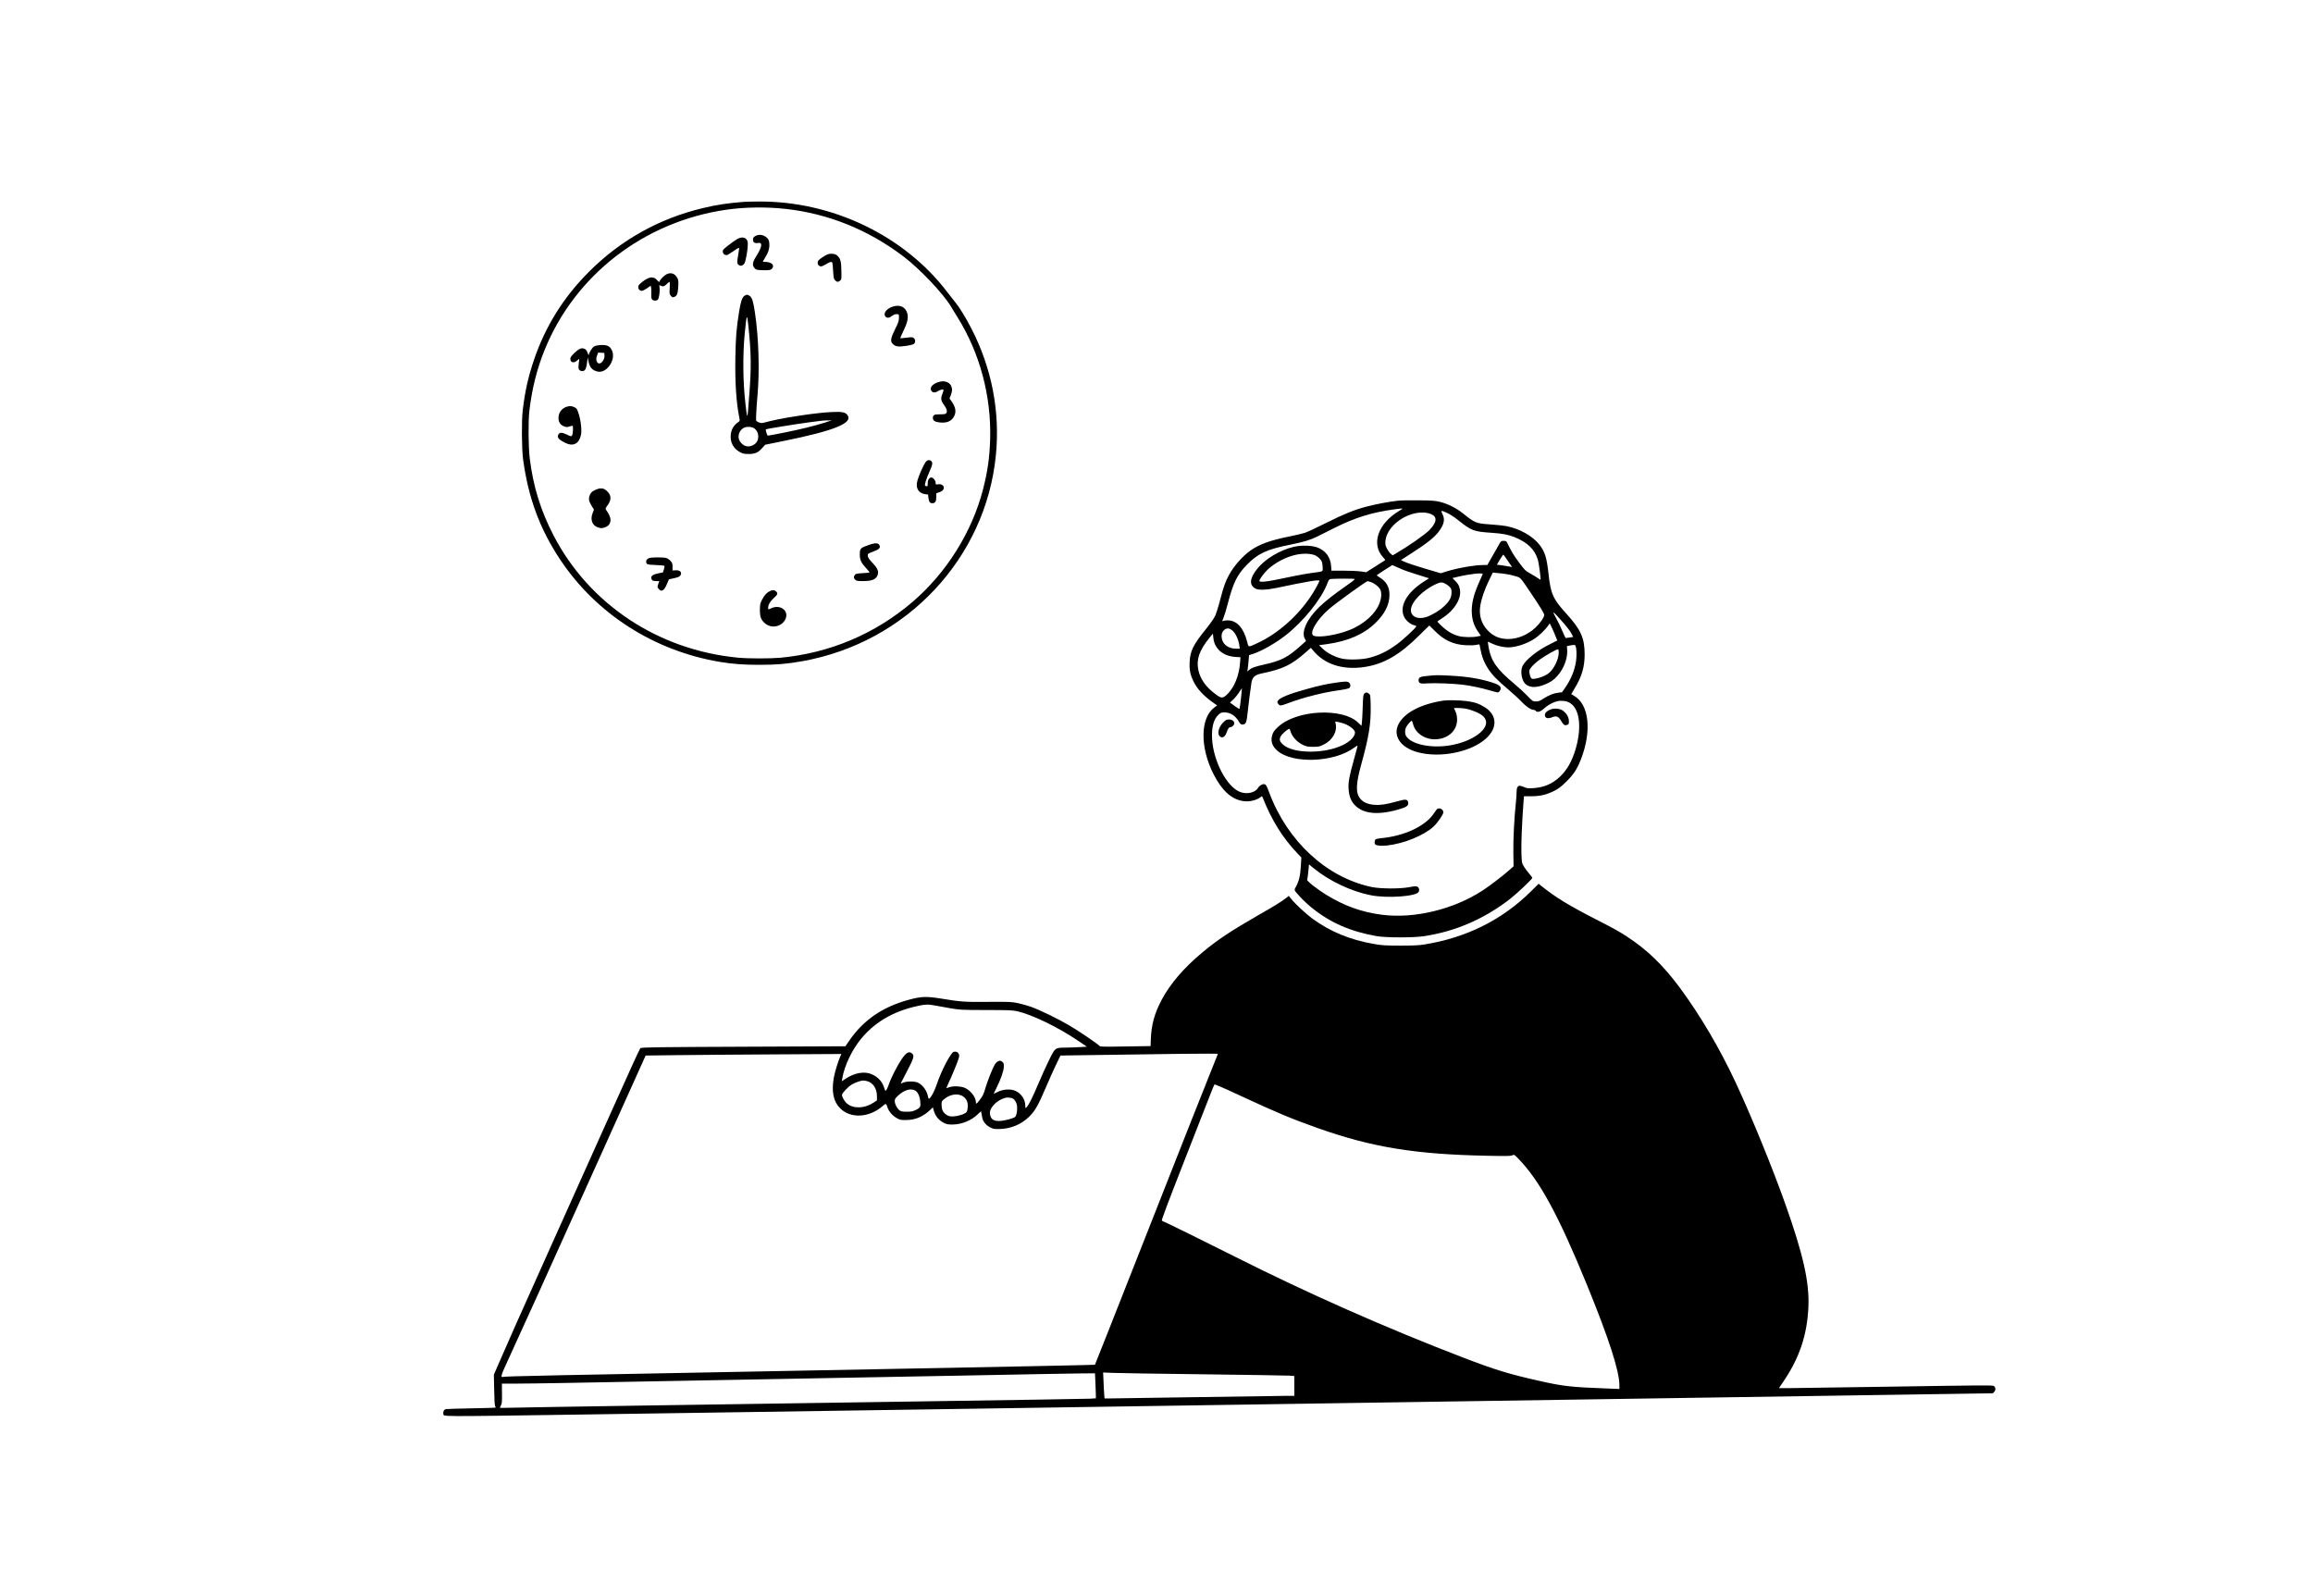 <svg width="600" height="414" viewBox="0 0 600 414" fill="none" xmlns="http://www.w3.org/2000/svg">
<path d="M193.018 52.358C188.708 52.692 185.835 53.126 182.191 54.011C170.937 56.715 160.982 62.291 152.824 70.454C146.17 77.099 141.467 84.644 138.508 93.375C137.003 97.799 136.182 101.522 135.6 106.413C135.275 109.134 135.326 116.413 135.686 119.101C137.037 129.184 140.081 137.38 145.469 145.394C154.808 159.3 169.723 168.815 186.604 171.67C189.974 172.238 192.881 172.455 196.952 172.455C201.382 172.455 204.204 172.221 208.172 171.503C235.214 166.662 255.739 144.776 258.338 118.032C259.45 106.73 257.261 95.445 251.959 85.178C250.607 82.524 248.794 79.586 247.922 78.567C247.597 78.184 246.639 76.965 245.801 75.863C234.615 61.106 215.818 52.091 196.627 52.275C195.019 52.291 193.395 52.325 193.018 52.358ZM203.708 54.178C214.809 55.396 225.157 59.553 234.324 66.498C238.6 69.736 244.689 76.164 246.708 79.552C247.016 80.103 247.802 81.355 248.435 82.374C254.182 91.606 257.158 102.774 256.85 113.842C256.714 118.633 256.2 122.272 255.003 126.93C252.147 138.015 245.51 148.599 236.702 156.145C226.987 164.458 215.219 169.416 202.425 170.618C199.774 170.852 194.096 170.852 191.479 170.602C170.766 168.632 152.875 156.779 143.588 138.883C140.235 132.422 138.285 126.095 137.413 118.85C137.054 115.962 137.003 109.168 137.328 106.497C137.995 100.837 139.26 95.779 141.227 90.888C149.112 71.339 167.089 57.45 188.469 54.395C193.172 53.71 198.834 53.643 203.708 54.178Z" fill="black"/>
<path d="M195.892 61.256C195.431 61.523 195.328 61.69 195.328 62.174C195.328 62.875 195.773 63.176 196.611 63.026C197.876 62.792 197.74 63.944 196.183 66.448C195.174 68.05 195.071 68.802 195.738 69.553C196.132 69.987 196.252 70.02 197.705 70.087C199.587 70.154 200.032 70.054 200.374 69.536C200.938 68.701 200.032 67.934 198.458 67.934C198.15 67.934 197.894 67.9 197.894 67.85C197.894 67.8 198.116 67.416 198.39 66.982C199.296 65.546 199.638 64.461 199.57 63.309C199.518 62.491 199.416 62.174 199.091 61.824C198.167 60.872 196.902 60.655 195.892 61.256Z" fill="black"/>
<path d="M191.24 62.007C190.829 62.241 189.803 62.959 188.965 63.61C187.58 64.695 187.443 64.845 187.494 65.329C187.545 65.88 188.11 66.281 188.623 66.147C188.794 66.114 189.547 65.63 190.333 65.095C191.377 64.361 191.736 64.177 191.736 64.394C191.736 64.544 191.616 65.446 191.445 66.398C191.137 68.167 191.189 68.468 191.77 68.818C192.215 69.102 192.865 68.818 193.155 68.234C193.48 67.549 193.959 64.862 193.976 63.543C193.994 62.808 193.925 62.458 193.669 62.124C193.19 61.489 192.232 61.439 191.24 62.007Z" fill="black"/>
<path d="M214.741 65.964C214.159 66.164 212.877 66.999 212.398 67.466C211.782 68.067 212.175 69.102 212.996 69.102C213.202 69.102 213.8 68.835 214.313 68.518C215.305 67.884 215.767 67.8 215.921 68.184C215.972 68.318 216.058 69.303 216.126 70.388C216.229 72.124 216.297 72.391 216.639 72.725C217.118 73.192 217.409 73.209 217.905 72.808C218.281 72.525 218.299 72.391 218.264 70.588C218.23 67.784 218.059 67.099 217.17 66.281C216.657 65.83 215.528 65.68 214.741 65.964Z" fill="black"/>
<path d="M172.955 71.122C172.203 71.49 171.04 72.708 171.04 73.126C171.04 73.242 170.8 73.075 170.527 72.742C169.552 71.59 168.423 71.707 166.627 73.109C165.772 73.793 165.566 74.044 165.566 74.444C165.566 75.012 165.96 75.446 166.49 75.446C166.712 75.446 167.311 75.145 167.841 74.778L168.782 74.11L168.902 74.578C168.953 74.845 168.987 75.596 168.953 76.247C168.919 77.182 168.97 77.499 169.192 77.716C169.535 78.05 170.304 78.067 170.629 77.75C170.954 77.433 171.228 75.596 171.091 74.645C170.988 73.927 171.005 73.91 171.348 74.094C171.946 74.411 172.357 74.311 172.938 73.693C173.263 73.376 173.588 73.109 173.674 73.109C173.759 73.109 173.793 73.76 173.725 74.695C173.639 76.197 173.657 76.314 174.033 76.748C174.375 77.132 174.478 77.165 174.905 77.032C175.606 76.781 175.846 76.147 175.949 74.311C176.017 72.959 175.966 72.591 175.709 72.124C175.076 70.955 174.067 70.588 172.955 71.122Z" fill="black"/>
<path d="M193.053 76.781C192.488 77.215 192.163 78.2 191.736 80.788C191.052 85.028 190.846 87.365 190.761 92.657C190.641 99.151 190.983 104.326 191.753 108.216C191.941 109.151 191.941 109.201 191.548 109.468C190.333 110.27 189.649 111.438 189.546 112.89C189.393 114.76 190.282 116.38 191.924 117.264C192.728 117.698 193.019 117.765 194.216 117.765C195.875 117.765 196.645 117.415 197.739 116.196L198.492 115.361L203.11 114.426C216.554 111.705 221.463 109.702 219.786 107.615C219.222 106.914 218.452 106.764 215.767 106.881C211.457 107.064 201.964 108.533 198.321 109.602C197.483 109.835 197.055 109.769 196.183 109.201C196.046 109.101 196.183 106.046 196.491 102.657C197.072 96.113 196.816 87.733 195.841 81.122C195.413 78.25 195.105 77.232 194.524 76.798C193.976 76.364 193.617 76.364 193.053 76.781ZM194.113 84.377C194.9 91.906 194.934 95.362 194.301 103.241C194.216 104.343 194.096 105.912 194.028 106.747C193.874 108.567 193.771 108.25 193.378 104.827C192.711 99.151 192.642 92.09 193.19 86.464C193.686 81.439 193.771 81.222 194.113 84.377ZM213.988 109.618C211.388 110.453 207.574 111.388 203.23 112.256C201.126 112.673 199.296 113.007 199.193 113.007C198.988 113.007 198.526 111.505 198.68 111.355C198.783 111.254 206.206 110.053 209.609 109.585C213.338 109.084 213.629 109.051 214.826 109.051L215.767 109.034L213.988 109.618ZM195.807 111.221C196.405 111.772 196.696 112.406 196.696 113.208C196.696 114.259 196.234 115.027 195.328 115.478C194.045 116.129 192.83 115.779 191.958 114.51C191.188 113.425 191.667 111.655 192.899 111.004C193.737 110.553 195.208 110.67 195.807 111.221Z" fill="black"/>
<path d="M231.64 79.519C230.152 79.987 229.211 81.022 229.536 81.856C229.758 82.441 230.442 82.591 231.007 82.19C231.896 81.573 232.187 81.456 232.7 81.489C233.213 81.539 233.213 81.556 233.196 82.474C233.179 83.259 233.008 83.759 232.187 85.395C231.041 87.716 230.904 88.517 231.571 89.202C232.255 89.903 233.076 90.036 235.06 89.719C236.087 89.569 236.908 89.352 237.096 89.185C237.506 88.818 237.489 88.083 237.062 87.716C236.737 87.432 236.583 87.415 235.129 87.599C234.274 87.699 233.538 87.766 233.521 87.733C233.487 87.699 233.846 86.898 234.308 85.946C235.368 83.776 235.676 82.441 235.368 81.322C234.907 79.636 233.521 78.952 231.64 79.519Z" fill="black"/>
<path d="M155.047 89.586C154.774 89.619 154.346 89.736 154.124 89.853C153.679 90.07 152.738 91.539 152.738 92.056C152.721 92.24 152.584 92.023 152.43 91.555C152.225 90.954 152.003 90.654 151.661 90.504C150.891 90.136 150.224 90.404 149.027 91.539C148.172 92.357 147.949 92.674 147.949 93.075C147.949 94.06 148.873 94.293 149.694 93.525C149.95 93.292 150.207 93.108 150.241 93.158C150.275 93.192 150.241 93.676 150.139 94.227C150.053 94.778 150.036 95.395 150.087 95.612C150.224 96.13 150.908 96.43 151.438 96.18C151.917 95.979 152.14 95.345 152.328 93.726L152.448 92.724L152.67 93.776C152.995 95.345 153.645 96.063 155.013 96.38C157.374 96.931 159.836 93.325 158.759 90.921C158.177 89.636 157.271 89.302 155.047 89.586ZM156.809 92.223C156.895 93.325 155.834 94.611 155.184 94.21C154.654 93.893 154.534 93.075 154.876 92.223L155.167 91.455L155.971 91.505L156.758 91.555L156.809 92.223Z" fill="black"/>
<path d="M243.851 99.001C242.107 99.402 241.115 100.387 241.542 101.288C241.833 101.856 242.534 101.956 243.184 101.522C243.441 101.338 243.903 101.138 244.211 101.071C244.878 100.938 244.895 101.054 244.399 102.323C243.971 103.425 244.091 103.993 245.014 105.245C245.716 106.213 245.818 107.048 245.271 107.331C245.083 107.431 244.399 107.498 243.715 107.482C242.346 107.448 241.987 107.665 241.987 108.433C241.987 109.101 242.534 109.451 243.783 109.585C245.63 109.785 246.845 109.251 247.495 107.982C248.11 106.83 247.905 105.629 246.828 104.093L246.314 103.375L246.639 102.507C247.05 101.472 247.067 100.804 246.708 100.053C246.263 99.151 245.083 98.717 243.851 99.001Z" fill="black"/>
<path d="M147.043 105.495C145.743 105.879 144.871 107.048 144.871 108.417C144.871 109.485 145.367 110.236 146.29 110.587C146.94 110.821 147.111 110.837 147.744 110.62C148.138 110.487 148.497 110.42 148.548 110.47C148.736 110.67 148.616 112.624 148.394 112.941C148.155 113.258 148.12 113.241 147.009 112.707C145.794 112.123 145.179 112.123 144.871 112.674C144.426 113.475 144.871 114.009 146.701 114.911C148.702 115.879 150.207 115.111 150.703 112.841C151.045 111.271 150.464 107.649 149.626 106.113C149.437 105.746 148.48 105.328 147.915 105.345C147.693 105.345 147.299 105.428 147.043 105.495Z" fill="black"/>
<path d="M240.089 119.885C239.593 120.553 238.395 123.241 238.002 124.593C237.421 126.563 238.207 127.949 240.037 128.199L240.739 128.282L240.841 129.167C240.978 130.202 241.218 130.536 241.85 130.536C242.586 130.536 242.877 130.069 242.877 128.934V127.949L243.698 127.665C244.262 127.464 244.587 127.231 244.724 126.947C245.117 126.129 244.348 125.428 243.304 125.628C242.723 125.728 242.706 125.712 242.706 125.211C242.706 124.643 242.073 123.859 241.594 123.859C241.047 123.859 240.653 124.493 240.653 125.378C240.653 126.096 240.602 126.212 240.38 126.129C240.226 126.079 240.072 126.029 240.037 126.029C239.695 126.029 240.226 124.293 241.235 122.039C241.919 120.536 241.987 120.002 241.577 119.618C241.132 119.184 240.551 119.301 240.089 119.885Z" fill="black"/>
<path d="M154.261 127.164C153.508 127.548 153.286 127.765 153.012 128.399C152.602 129.351 152.721 129.985 153.491 131.254L154.073 132.205L153.73 133.074C152.978 135.027 153.765 136.613 155.663 136.963C156.518 137.114 157.75 136.579 158.109 135.895C158.639 134.91 158.366 133.841 157.168 132.189C157.014 131.988 157.1 131.755 157.613 131.054C158.708 129.568 158.605 128.366 157.271 127.214C156.467 126.53 155.543 126.513 154.261 127.164Z" fill="black"/>
<path d="M225.773 141.22C223.07 142.155 223.036 142.205 223.036 143.925C223.036 145.227 223.412 146.011 224.678 147.38C225.208 147.948 225.602 148.449 225.55 148.499C225.499 148.549 224.678 148.632 223.72 148.682C222.232 148.766 221.958 148.833 221.753 149.133C221.394 149.617 221.428 150.001 221.873 150.402C222.198 150.686 222.472 150.736 223.96 150.736C226.44 150.719 227.466 150.202 227.757 148.799C227.893 148.081 227.483 147.213 226.491 146.178C225.379 145.026 225.088 144.576 225.088 144.042C225.088 143.658 225.225 143.557 226.508 143.09C228.099 142.506 228.475 142.088 228.099 141.371C227.842 140.853 227.021 140.803 225.773 141.22Z" fill="black"/>
<path d="M168.731 144.676C168.081 144.776 167.619 145.177 167.619 145.628C167.619 146.396 167.824 146.479 170.082 146.562C171.245 146.613 172.271 146.696 172.34 146.779C172.408 146.846 172.357 147.247 172.22 147.698L171.964 148.482L170.715 148.733C169.039 149.083 168.526 149.668 169.21 150.519C169.295 150.636 169.74 150.736 170.202 150.736H171.023L170.749 151.504C170.493 152.222 170.51 152.288 170.818 152.706C171.553 153.674 172.271 153.273 173.007 151.487C173.281 150.836 173.503 150.302 173.52 150.285C173.537 150.269 174.119 150.135 174.82 149.985C175.675 149.818 176.188 149.617 176.393 149.384C177.078 148.582 176.479 147.831 175.248 147.931L174.461 147.981V147.03C174.461 146.195 174.392 145.995 173.931 145.494C173.64 145.16 173.127 144.826 172.785 144.726C172.169 144.559 169.757 144.542 168.731 144.676Z" fill="black"/>
<path d="M199.69 153.34C198.852 153.757 198.253 154.425 197.671 155.577C197.175 156.562 197.124 156.796 197.124 158.248C197.124 160.068 197.415 160.819 198.475 161.72C200.117 163.123 202.751 162.588 203.709 160.685C204.77 158.532 202.529 156.695 200.134 157.747C199.211 158.164 199.262 158.164 199.262 157.664C199.262 156.879 199.775 156.011 200.716 155.143C201.742 154.225 201.845 153.924 201.315 153.407C200.904 153.006 200.391 152.989 199.69 153.34Z" fill="black"/>
<path d="M362.605 129.885C360.364 130.119 356.755 130.803 354.378 131.437C351.162 132.306 348.631 133.324 343.876 135.711C341.533 136.88 339.121 138.015 338.523 138.199C337.941 138.399 336.162 138.816 334.589 139.133C329.509 140.152 326.738 141.153 324.395 142.789C322.376 144.208 320.102 146.779 318.853 149.066C317.878 150.836 317.416 152.121 316.51 155.61C316.082 157.296 315.483 159.166 315.21 159.767C314.902 160.418 313.876 161.871 312.747 163.273C309.514 167.279 308.71 168.899 308.591 171.787C308.505 173.907 308.762 175.092 309.737 177.029C310.575 178.665 312.2 180.451 314.252 181.937L315.723 182.989L315.005 183.523C311.327 186.244 311.242 193.89 314.834 200.884C316.989 205.108 319.469 207.345 322.462 207.796C324.07 208.046 326.054 207.579 327.063 206.711C327.337 206.477 327.371 206.494 327.525 206.844C329.868 212.754 332.69 217.311 336.59 221.401L337.582 222.436L337.445 224.607C337.308 227.094 336.966 228.53 336.231 229.899C335.632 231 335.529 230.733 337.359 232.753C338.009 233.471 339.275 234.656 340.165 235.374C344.971 239.297 350.239 241.618 357.046 242.82C359.492 243.254 366.642 243.271 369.447 242.837C377.571 241.601 385.045 238.363 391.682 233.204C393.478 231.818 397.497 228.012 397.497 227.712C397.497 227.628 397.138 227.161 396.71 226.66C396.283 226.176 395.667 225.358 395.342 224.824C394.761 223.889 394.761 223.872 394.658 221.318C394.572 219.064 394.795 213.488 395.205 207.979L395.325 206.544H397.223C399.533 206.544 401.14 206.16 403.193 205.141C404.322 204.574 404.937 204.09 406.306 202.754C408.221 200.868 409.145 199.449 410.12 196.911C412.959 189.549 412.207 182.738 408.324 180.501C407.931 180.284 407.589 180.067 407.589 180.05C407.589 180.017 407.965 179.383 408.427 178.631C410.308 175.593 411.078 172.989 411.061 169.683C411.044 165.477 410.086 163.34 406.289 159.149C402.851 155.377 402.252 154.041 401.688 148.816C401.226 144.609 400.764 143.157 399.327 141.287C397.6 139.067 394.247 137.163 390.809 136.479C390.108 136.345 388.278 136.145 386.739 136.045C382.873 135.778 382.651 135.694 379.452 133.14C377.793 131.805 375.519 130.67 373.552 130.185C372.303 129.885 371.516 129.818 368.078 129.785C365.872 129.751 363.409 129.801 362.605 129.885ZM363.033 132.472C357.474 135.744 355.592 141.12 358.791 144.576C359.133 144.943 359.372 145.26 359.338 145.293C359.304 145.327 358.175 146.045 356.824 146.896L354.395 148.432L352.975 148.232C352.206 148.115 350.17 148.031 348.477 148.031H345.381L345.296 146.846C345.142 144.626 344.013 143.006 342.012 142.122C340.541 141.471 337.719 141.354 335.581 141.854C332.04 142.689 328.226 144.96 326.208 147.447C324.138 149.984 323.967 151.787 325.695 152.689C326.533 153.123 328.551 153.039 331.134 152.505C338.933 150.853 342.251 150.302 342.251 150.636C342.251 150.969 340.883 153.44 339.925 154.842C336.436 159.984 331.407 164.375 326.327 166.745C323.676 167.981 323.899 168.014 323.488 166.378C322.599 162.872 320.803 160.919 318.494 160.919C317.998 160.919 317.45 160.986 317.279 161.086C316.989 161.236 317.006 161.153 317.399 160.201C317.639 159.634 318.169 157.881 318.562 156.328C319.913 151.17 320.905 149.116 323.386 146.562C326.225 143.607 328.602 142.506 334.623 141.304C338.198 140.586 339.976 140.052 341.789 139.133C342.559 138.749 344.543 137.764 346.185 136.93C351.522 134.259 355.883 132.907 361.716 132.122C364.144 131.805 364.161 131.805 363.033 132.472ZM375.519 133.124C376.203 133.457 377.366 134.209 378.101 134.81C381.761 137.714 382.172 137.881 387.047 138.215C389.852 138.416 391.271 138.683 392.879 139.334C396.266 140.703 398.13 142.522 398.934 145.227C399.19 146.078 399.738 150.235 399.618 150.385C399.601 150.402 399.31 150.235 398.985 150.001C398.677 149.767 397.771 149.217 396.984 148.783C395.633 148.015 395.513 147.898 393.974 145.811C392.588 143.941 392.109 143.14 390.929 140.719C390.758 140.385 390.604 140.302 390.057 140.302C389.424 140.302 389.356 140.352 388.962 141.053C388.74 141.471 387.936 142.873 387.183 144.175L385.815 146.562H384.772C382.514 146.579 378.204 147.313 375.279 148.215L373.723 148.699L370.439 147.731C366.984 146.712 364.743 145.961 363.905 145.527L363.409 145.277L366.385 143.357C370.062 141.003 372.064 139.4 373.192 137.931C374.612 136.062 374.903 134.726 374.167 133.324C373.671 132.339 373.825 132.322 375.519 133.124ZM371.26 133.374C372.884 134.058 372.731 135.494 370.849 137.447C369.618 138.699 365.478 141.604 361.904 143.691L361.271 144.058L360.758 143.641C360.467 143.407 360.022 142.789 359.766 142.289C359.372 141.504 359.321 141.22 359.389 140.335C359.612 137.748 362.006 135.043 365.325 133.691C367.428 132.823 369.737 132.706 371.26 133.374ZM340.763 143.908C341.567 144.125 342.576 144.96 342.867 145.677C343.004 145.978 343.106 146.662 343.106 147.213C343.106 148.365 343.483 148.182 340.079 148.649C339.019 148.799 337.069 149.133 335.752 149.417C334.435 149.684 332.262 150.118 330.928 150.402C328.243 150.953 326.687 151.053 326.687 150.669C326.687 150.252 328.055 148.432 328.961 147.631C332.536 144.492 337.359 142.973 340.763 143.908ZM390.878 145.093C391.323 145.761 391.819 146.495 391.973 146.712L392.263 147.096L391.682 146.98C391.357 146.913 390.467 146.763 389.698 146.662L388.295 146.479L389.065 145.177C389.492 144.475 389.886 143.891 389.954 143.891C390.023 143.891 390.45 144.442 390.878 145.093ZM362.793 147.297C364.196 147.948 365.376 148.348 369.772 149.717L370.695 150.001L369.173 150.986C364.811 153.824 362.879 157.413 364.281 160.101C364.777 161.053 365.974 162.021 366.915 162.204C367.172 162.255 367.394 162.371 367.394 162.472C367.394 162.772 363.99 165.944 362.468 167.046C359.954 168.899 357.901 169.917 355.25 170.618C353.454 171.102 349.965 171.219 348.238 170.869C346.408 170.501 344.338 169.45 343.141 168.298L342.166 167.363L344.252 167.079C349.709 166.311 353.762 164.542 356.807 161.587C359.218 159.25 360.433 156.846 360.433 154.325C360.45 152.288 359.646 150.869 357.901 149.784C357.474 149.534 357.132 149.283 357.132 149.233C357.132 149.183 358.038 148.565 359.15 147.864C360.245 147.163 361.168 146.579 361.168 146.579C361.185 146.562 361.921 146.896 362.793 147.297ZM390.741 148.916C391.306 149 392.332 149.233 393.033 149.434C394.487 149.851 394.299 149.651 397.052 153.741C399.533 157.397 400.576 159.133 400.576 159.5C400.576 160.118 399.515 161.654 398.335 162.772C396.368 164.642 393.734 165.76 391.254 165.76C389.031 165.76 387.337 165.042 385.884 163.49C384.259 161.754 383.609 159.65 383.985 157.196C384.242 155.427 385.114 152.873 386.294 150.452L387.235 148.532L388.466 148.649C389.15 148.699 390.177 148.833 390.741 148.916ZM384.618 148.933C384.567 149.05 384.224 149.834 383.848 150.669C382.24 154.225 381.659 156.645 381.796 159.099C381.898 160.936 382.429 162.455 383.472 163.941L384.139 164.909L383.25 165.093C381.984 165.36 379.623 165.31 378.443 165.009C376.904 164.608 375.484 163.79 374.116 162.522C373.432 161.887 372.867 161.32 372.867 161.253C372.867 161.186 373.381 160.802 374.03 160.402C377.28 158.365 379.23 155.193 378.683 152.789C378.443 151.771 378.255 151.454 377.451 150.636L376.767 149.951L377.999 149.651C381.265 148.866 384.806 148.482 384.618 148.933ZM351.385 150.168C351.573 150.235 350.889 150.802 349.127 152.021C345.98 154.208 343.791 155.944 342.183 157.497C339.053 160.535 337.513 163.874 338.454 165.643L338.796 166.261L337.565 167.363C334.161 170.451 332.348 171.403 328.038 172.354C325.455 172.939 324.685 173.206 323.967 173.84L323.557 174.191L323.659 173.523C323.728 173.139 323.83 172.187 323.882 171.386L324.001 169.95L325.079 169.6C327.337 168.865 330.928 166.812 333.528 164.775C338.112 161.186 342.713 155.477 344.27 151.454C344.68 150.368 344.783 150.252 345.244 150.185C346.117 150.085 351.094 150.068 351.385 150.168ZM355.627 151.003C356.601 151.32 357.782 152.288 358.09 153.023C358.415 153.774 358.38 154.859 357.987 156.094C357.046 159.049 353.814 162.004 349.863 163.507C346.544 164.775 342.217 165.443 340.814 164.926C339.429 164.425 341.516 160.752 344.817 157.931C346.613 156.378 354.31 150.819 354.754 150.752C354.806 150.736 355.199 150.853 355.627 151.003ZM374.886 151.387C375.228 151.57 375.758 151.938 376.032 152.238C376.476 152.706 376.545 152.873 376.528 153.707C376.528 154.358 376.391 154.893 376.134 155.393C375.296 156.963 373.175 158.682 370.695 159.784C368.181 160.902 365.974 160.168 365.992 158.231C366.026 156.178 369.019 153.09 372.56 151.487C373.654 150.986 374.048 150.969 374.886 151.387ZM404.527 160.418C406.34 162.422 407.212 163.523 407.691 164.441L408.085 165.226L407.195 165.36C406.699 165.443 406.254 165.493 406.169 165.51C406.1 165.51 405.707 164.709 405.297 163.724C404.886 162.739 404.202 161.303 403.757 160.518C402.577 158.382 402.697 158.382 404.527 160.418ZM403.33 164.575L403.962 166.144L402.235 167.012C398.763 168.715 395.684 171.169 394.914 172.855C394.299 174.224 394.761 176.661 395.821 177.53C397.087 178.565 399.208 178.398 401.824 177.062C404.578 175.66 406.75 171.72 406.528 168.565L406.46 167.613L407.366 167.413C407.879 167.313 408.392 167.279 408.512 167.313C408.957 167.48 409.094 169.817 408.786 171.77C408.427 174.007 407.503 176.211 406.049 178.331L405.194 179.566L404.253 179.683C403.022 179.817 401.773 180.317 400.388 181.219C399.43 181.837 399.105 181.953 398.438 181.953C397.634 181.953 397.6 181.937 396.231 180.518C395.462 179.716 393.922 178.297 392.794 177.363C388.295 173.623 386.773 171.453 386.157 167.931C386.02 167.146 385.918 166.495 385.935 166.461C385.969 166.445 386.448 166.662 387.012 166.929C388.175 167.496 389.971 167.931 391.22 167.931C393.221 167.931 395.992 167.029 398.044 165.694C399.139 164.992 400.764 163.44 401.482 162.438L401.996 161.704L402.338 162.355C402.526 162.705 402.97 163.707 403.33 164.575ZM372.046 163.507C374.475 166.044 377.041 167.246 380.393 167.38C381.385 167.43 382.531 167.38 382.959 167.279C383.369 167.196 383.746 167.129 383.763 167.163C383.797 167.179 383.934 167.83 384.071 168.582C384.447 170.485 384.977 171.837 385.952 173.356C387.012 175.009 388.295 176.361 391.203 178.798C392.486 179.9 394.059 181.336 394.692 182.02C395.821 183.239 397.121 184.124 397.805 184.124C397.993 184.124 398.233 184.241 398.352 184.374C398.78 184.875 399.533 184.675 400.507 183.807C401.842 182.605 403.62 181.787 404.835 181.787C406.186 181.787 406.99 182.054 407.794 182.755C409.88 184.591 410.24 189.215 408.7 194.374C407.777 197.462 406.545 199.649 404.732 201.402C402.765 203.305 400.525 204.273 397.737 204.44C396.402 204.524 396.095 204.49 395.376 204.173C394.914 203.99 394.418 203.823 394.247 203.823C393.683 203.823 393.409 204.357 393.409 205.409C393.409 205.959 393.341 207.161 393.238 208.08C392.794 212.17 392.52 217.629 392.571 221.084L392.623 224.724L391.699 225.542C390.125 226.977 386.362 229.849 384.584 231C377.041 235.908 366.915 238.346 358.551 237.294C353.266 236.626 348.785 235.024 344.047 232.119C341.687 230.667 338.967 228.53 339.087 228.213C339.155 228.062 339.275 227.111 339.378 226.092L339.566 224.223L340.78 225.224C344.817 228.53 350.564 231.251 355.644 232.236C359.954 233.071 367.497 232.52 368.01 231.334C368.266 230.767 368.095 230.199 367.634 229.999C367.326 229.849 366.847 229.882 365.564 230.132C363.084 230.6 358.038 230.566 355.695 230.066C344.047 227.545 333.973 218.23 329.235 205.575C328.568 203.789 328.414 203.539 328.004 203.422C327.508 203.305 326.721 203.756 326.327 204.39C325.558 205.676 323.283 206.143 321.504 205.358C318.117 203.889 314.765 197.395 314.423 191.719C314.252 188.664 314.816 186.511 316.099 185.376C316.681 184.858 316.886 184.791 317.656 184.791C319.161 184.791 320.563 185.71 321.419 187.279C321.761 187.88 322.069 188.047 322.65 187.897C323.129 187.78 323.368 187.229 323.505 185.96C323.796 183.256 324.497 177.747 324.651 176.945C324.942 175.593 325.558 175.059 327.285 174.692C332.793 173.556 334.965 172.505 338.711 169.216L340.045 168.047L340.592 168.698C343.585 172.338 348.272 173.857 353.933 173.022C358.893 172.288 363.05 169.9 368.078 164.892C369.532 163.44 370.764 162.255 370.781 162.255C370.815 162.255 371.379 162.822 372.046 163.507ZM319.503 163.406C320.392 164.024 321.265 165.777 321.487 167.413L321.607 168.264H320.58C318.46 168.264 316.92 166.929 316.886 165.093C316.869 164.174 317.245 163.507 317.981 163.139C318.442 162.906 318.887 162.989 319.503 163.406ZM315.278 167.363C316.219 169.166 318.032 170.234 320.392 170.401L321.778 170.485L321.675 171.92C321.436 175.192 320.221 178.214 318.46 179.984C317.211 181.219 316.903 181.236 315.364 180.1C312.832 178.247 311.361 176.194 310.848 173.773C310.284 171.069 311.105 168.698 313.756 165.426L314.628 164.358L314.748 165.443C314.799 166.094 315.022 166.879 315.278 167.363ZM404.339 169.249C404.339 171.102 403.022 173.723 401.551 174.775C400.713 175.376 399.242 175.927 398.164 176.061C397.446 176.144 397.326 176.111 397.104 175.76C396.967 175.543 396.813 175.009 396.745 174.575C396.659 173.84 396.693 173.74 397.343 172.939C397.737 172.455 398.694 171.603 399.481 171.052C400.901 170.017 403.723 168.431 404.134 168.431C404.27 168.431 404.339 168.698 404.339 169.249ZM321.915 181.152C321.761 182.605 321.572 183.823 321.521 183.873C321.47 183.94 320.888 183.589 320.238 183.105L319.058 182.237L319.845 181.519C320.273 181.135 320.974 180.284 321.384 179.65C321.812 178.999 322.154 178.498 322.171 178.498C322.188 178.515 322.069 179.716 321.915 181.152Z" fill="black"/>
<path d="M370.489 175.31C368.403 175.493 367.992 175.677 367.992 176.445C367.992 177.28 368.454 177.43 370.387 177.263C372.029 177.129 377.228 177.33 379.469 177.613C381.692 177.914 384.292 178.448 386.328 179.049C387.388 179.366 388.363 179.617 388.483 179.617C388.859 179.617 389.287 179.049 389.287 178.565C389.287 177.964 388.637 177.53 386.995 177.012C383.762 176.011 380.683 175.51 376.373 175.276C372.918 175.093 372.73 175.093 370.489 175.31Z" fill="black"/>
<path d="M346.784 177.046C344.372 177.363 342.131 177.847 338.762 178.798C334.52 179.967 332.04 180.969 331.561 181.687C331.287 182.087 331.287 182.154 331.544 182.538C331.971 183.172 332.16 183.156 334.554 182.254C337.992 180.952 343.26 179.617 347.126 179.082C348.716 178.865 349.811 178.632 349.999 178.481C350.41 178.131 350.375 177.363 349.914 177.046C349.469 176.728 349.093 176.728 346.784 177.046Z" fill="black"/>
<path d="M353.916 179.917C353.625 180.201 353.574 180.635 353.488 183.556C353.42 185.376 353.334 187.196 353.266 187.58L353.163 188.281L352.325 187.463C348.237 183.473 336.127 184.141 331.458 188.631C330.5 189.549 330.261 189.883 330.021 190.701C329.56 192.237 329.987 193.539 331.321 194.708C335.272 198.197 346.065 197.796 351.265 193.957C351.761 193.589 352.171 193.356 352.171 193.422C352.171 193.506 351.761 195.058 351.247 196.895C349.999 201.386 349.708 202.905 349.828 204.658C349.93 206.344 350.392 207.662 351.23 208.614C353.368 211.068 357.131 211.535 362.519 210.05C364.931 209.382 365.495 208.965 365.273 208.063C365.067 207.278 364.589 207.262 362.279 207.913C359.577 208.664 358.038 208.898 356.481 208.764C354.908 208.647 353.676 208.13 352.958 207.295C351.607 205.759 351.658 203.522 353.197 197.98C355.096 191.085 355.643 187.696 355.558 183.172C355.506 180.334 355.489 180.251 355.096 179.934C354.6 179.533 354.309 179.533 353.916 179.917ZM347.981 187.496C349.691 187.913 351.487 189.199 351.487 190C351.487 191.035 350.29 192.287 348.459 193.205C346.099 194.357 343.106 194.975 339.942 194.975C336.555 194.958 334.058 194.291 332.741 193.072C331.92 192.304 331.8 191.803 332.228 190.985C332.501 190.501 333.613 189.449 334.195 189.149C334.503 188.982 334.554 189.032 334.708 189.549C335.135 191.085 336.452 192.521 338.129 193.289C338.95 193.656 339.326 193.723 340.626 193.723C342.028 193.723 342.285 193.673 343.311 193.172C345.654 192.054 346.954 189.766 346.458 187.663C346.304 187.045 346.219 187.062 347.981 187.496Z" fill="black"/>
<path d="M374.407 181.737C368.557 182.638 364.298 184.875 362.776 187.847C361.236 190.868 363.323 193.94 367.736 195.125C373.534 196.694 381.505 195.125 385.421 191.619C388.517 188.865 388.398 185.509 385.165 183.456C383.711 182.538 382.48 182.121 380.393 181.853C378.751 181.636 375.433 181.57 374.407 181.737ZM382.052 184.358C383.78 184.975 384.686 185.543 385.199 186.361C386.79 188.915 382.035 192.471 375.775 193.406C370.969 194.107 366.179 193.055 364.794 191.002C364.366 190.384 364.401 189.199 364.845 188.464C365.239 187.813 366.026 186.962 366.214 186.962C366.282 186.962 366.419 187.329 366.539 187.78C367.154 190.284 369.806 191.987 372.73 191.753C375.98 191.486 378.152 189.232 377.964 186.327C377.896 185.376 377.759 184.892 377.177 183.723C377.126 183.64 377.793 183.606 378.785 183.673C380.102 183.757 380.838 183.907 382.052 184.358Z" fill="black"/>
<path d="M402.235 184.024C401.346 184.341 400.747 184.925 400.747 185.459C400.747 186.311 401.5 186.528 402.714 186.027C403.723 185.626 404.253 185.826 404.903 186.912C405.588 188.063 405.861 188.264 406.511 188.03C406.956 187.88 406.99 187.796 406.973 187.045C406.973 186.06 406.408 185.075 405.434 184.357C404.698 183.79 403.261 183.656 402.235 184.024Z" fill="black"/>
<path d="M317.279 187.429C316.048 188.681 315.654 190.518 316.527 191.085C316.937 191.336 317.023 191.336 317.433 191.119C317.707 190.968 317.981 190.601 318.135 190.134C318.511 189.032 318.784 188.631 319.161 188.631C319.349 188.631 319.657 188.481 319.845 188.297C320.598 187.563 319.999 186.628 318.784 186.628C318.152 186.628 317.981 186.728 317.279 187.429Z" fill="black"/>
<path d="M372.901 209.782C372.782 209.833 372.371 210.35 371.995 210.934C369.823 214.273 364.315 216.877 358.209 217.428C357.491 217.495 356.892 217.645 356.772 217.779C356.533 218.063 356.516 218.814 356.755 219.048C357.08 219.365 358.329 219.482 359.817 219.315C364.161 218.847 369.429 216.694 371.909 214.373C372.936 213.405 374.407 211.268 374.407 210.734C374.407 209.999 373.603 209.499 372.901 209.782Z" fill="black"/>
<path d="M397.155 231.201C389.68 238.613 380.342 243.271 369.412 245.007C368.078 245.224 366.59 245.291 363.203 245.291C359.167 245.274 358.534 245.241 356.276 244.84C350.17 243.772 345.125 241.685 340.489 238.329C338.899 237.177 335.871 234.373 334.948 233.171L334.315 232.386L333.631 232.937C332.45 233.855 331.065 234.723 326.43 237.378C319.229 241.518 315.757 243.838 311.874 247.077C307.034 251.117 303.511 255.24 301.304 259.414C299.474 262.903 298.67 265.824 298.533 269.514L298.465 271.35L291.931 271.45C285.722 271.55 285.38 271.534 285.141 271.25C284.679 270.716 279.668 267.327 277.256 265.924C274.485 264.288 269.747 262.001 267.507 261.183C266.6 260.866 265.061 260.432 264.086 260.215C262.375 259.865 261.999 259.848 256.355 259.881C250.026 259.931 249.342 259.881 244.245 259.047C240.311 258.412 239.011 258.462 235.83 259.314C228.954 261.167 224.011 264.556 220.3 269.948L219.308 271.4L193.002 271.517C171.912 271.6 166.61 271.667 166.336 271.851C165.806 272.168 168.474 266.325 142.647 323.853C134.745 341.448 131.461 348.827 129.546 353.284L128.109 356.59L128.195 360.613C128.229 363.1 128.331 364.703 128.451 364.82C128.537 364.903 128.622 365.037 128.622 365.104C128.622 365.17 125.8 365.27 122.345 365.321C118.873 365.387 115.88 365.471 115.674 365.521C115.195 365.621 114.888 366.172 115.007 366.689C115.23 367.507 112.151 367.491 151.199 366.923C183.235 366.456 307.564 364.603 345.928 364.002C354.959 363.868 397.138 363.217 439.658 362.583L516.968 361.414L517.328 361.013C517.772 360.529 517.687 359.828 517.157 359.494C516.849 359.311 512.778 359.344 491.74 359.678C477.954 359.895 465.503 360.062 464.066 360.079H461.466L462.458 358.61C466.768 352.333 468.786 346.339 469.111 338.961C469.368 332.567 467.777 325.455 463.091 312.25C459.79 302.952 454.351 289.613 450.229 280.782C446.089 271.918 440.992 263.27 435.639 256.058C431.414 250.382 427.258 246.359 422.246 243.087C419.989 241.601 418.843 240.967 414.601 238.797C406.921 234.874 403.569 232.82 399.721 229.732L399.122 229.248L397.155 231.201ZM242.483 260.816C243.116 260.95 244.878 261.267 246.383 261.517C249.051 261.968 249.308 261.985 255.79 262.001C261.606 262.001 262.632 262.051 263.829 262.302C267.746 263.187 274.536 266.475 279.856 270.098L281.942 271.517L280.078 271.617C279.035 271.684 277.359 271.734 276.349 271.751C273.681 271.784 273.732 271.734 272.125 274.989C271.389 276.475 270.158 279.196 269.388 281.033C267.917 284.538 266.788 286.792 266.275 287.243C265.984 287.493 265.967 287.476 265.967 286.842C265.967 285.206 264.89 283.603 263.367 282.952C262.085 282.418 260.289 282.518 258.818 283.236C258.236 283.52 257.757 283.737 257.757 283.704C257.757 283.687 258.048 283.069 258.424 282.351C259.587 280.031 260.374 277.794 260.391 276.709C260.408 275.841 260.357 275.707 259.947 275.39C259.536 275.089 259.434 275.089 258.955 275.273C258.647 275.39 258.253 275.774 258.031 276.175C257.449 277.143 256.167 280.415 255.602 282.285C255.123 283.954 254.986 284.221 254.012 285.49C253.327 286.408 253.139 286.475 253.139 285.824C253.122 284.522 251.617 282.669 250.095 282.118C249.017 281.717 247.221 281.684 246.212 282.034C245.836 282.168 245.511 282.285 245.494 282.285C245.46 282.285 245.648 281.851 245.887 281.316C246.828 279.313 248.162 276.108 248.538 274.973C248.88 273.938 248.897 273.721 248.692 273.353C248.436 272.869 247.991 272.702 247.409 272.836C246.64 273.019 244.143 277.811 242.945 281.433C242.381 283.069 241.628 284.505 241.098 284.939C240.91 285.089 240.841 285.006 240.739 284.505C240.448 282.919 239.405 281.467 238.105 280.832C237.301 280.448 235.197 280.448 234.291 280.832C233.931 280.982 233.641 281.083 233.641 281.049C233.641 281.016 234.376 279.597 235.283 277.877C237.079 274.472 237.25 273.804 236.548 273.236C235.744 272.602 235.043 273.036 233.778 274.923C232.751 276.442 231.041 279.814 230.596 281.216C230.254 282.234 229.878 282.952 229.69 282.952C229.638 282.952 229.502 282.635 229.382 282.234C228.886 280.598 227.791 279.38 226.149 278.662C224.285 277.827 221.719 278.261 219.393 279.797L218.367 280.482L218.504 279.68C218.726 278.178 219.461 276.024 220.385 274.155C223.669 267.46 229.313 263.07 237.027 261.183C239.781 260.516 240.67 260.449 242.483 260.816ZM315.911 273.37C315.911 273.42 315.346 274.872 314.645 276.575C312.695 281.4 306.76 296.391 294.941 326.424C288.989 341.565 284.063 353.985 284.029 354.019C283.978 354.069 258.527 354.586 227.449 355.171C139.449 356.807 131.102 356.99 130.452 357.174C129.768 357.374 130.008 356.623 131.769 352.833C134.523 346.89 141.159 332.216 154.945 301.633L167.482 273.804L175.47 273.704C179.849 273.654 191.274 273.554 200.852 273.504L218.264 273.403L217.973 274.038C217.375 275.39 216.554 278.078 216.297 279.53C215.647 283.186 216.195 285.79 217.991 287.543C220.744 290.231 225.533 289.93 229.023 286.859C229.809 286.158 229.895 286.191 230.237 287.326C230.545 288.278 231.571 289.463 232.614 290.031C233.487 290.515 233.675 290.548 235.095 290.531C237.404 290.515 239.353 289.713 241.201 287.994L241.987 287.243L242.193 287.977C242.637 289.563 243.475 290.581 244.929 291.316C245.545 291.633 245.973 291.7 247.067 291.7C249.462 291.683 251.925 290.698 253.669 289.012L254.473 288.261L254.576 288.728C254.627 288.996 254.713 289.496 254.781 289.83C254.952 290.849 255.705 291.834 256.748 292.384C257.569 292.835 257.826 292.885 259.126 292.869C262.102 292.852 264.924 291.7 266.993 289.647C268.516 288.144 269.371 286.625 271.355 281.951C272.073 280.248 273.202 277.727 273.869 276.342L275.084 273.804L281.771 273.704C302.484 273.37 315.911 273.236 315.911 273.37ZM224.952 280.448C226.474 280.866 227.483 282.401 227.483 284.321V285.44L226.679 285.974C224.353 287.543 221.463 287.677 219.752 286.291C219.102 285.774 218.418 284.588 218.418 284.021C218.418 283.553 220.009 281.867 220.95 281.333C221.89 280.782 223.293 280.298 223.891 280.281C224.131 280.281 224.61 280.365 224.952 280.448ZM316.595 281.884C317.399 282.218 319.742 283.286 321.812 284.254C331.116 288.578 335.221 290.298 341.995 292.685C355.951 297.61 367.103 299.429 385.61 299.797C390.741 299.913 391.853 299.897 392.28 299.696C392.793 299.463 392.793 299.463 393.854 300.548C399.396 306.24 404.253 315.172 411.693 333.368C417.338 347.191 420.074 355.655 420.074 359.277V360.296L417.047 360.179C407.605 359.828 405.467 359.594 399.43 358.226C391.442 356.439 387.885 355.354 379.538 352.149C359.68 344.537 339.001 335.388 320.272 325.939C313.397 322.467 301.92 316.824 301.39 316.658C301.219 316.591 302.912 312.117 307.137 301.316C310.438 292.919 313.533 284.972 314.047 283.67C314.56 282.351 315.004 281.283 315.056 281.283C315.09 281.283 315.791 281.55 316.595 281.884ZM237.386 282.869C238.036 283.186 238.567 284.305 238.703 285.573C238.875 287.092 238.755 287.326 237.626 287.894C236.771 288.294 236.429 288.378 235.231 288.378C234.085 288.378 233.743 288.311 233.35 288.027C232.717 287.593 232.101 286.375 232.101 285.607C232.101 285.089 232.238 284.872 233.042 284.138C234.564 282.735 236.189 282.251 237.386 282.869ZM250.266 284.772C250.967 285.507 251.172 286.341 250.967 287.71C250.83 288.495 250.779 288.562 250.026 288.929C249.034 289.413 247.29 289.73 246.434 289.563C245.648 289.43 244.792 288.745 244.485 288.011C244.348 287.71 244.245 287.059 244.245 286.558C244.245 285.69 244.279 285.623 244.981 285.056C246.759 283.637 249.034 283.503 250.266 284.772ZM262.204 284.789C262.837 284.789 263.538 285.59 263.761 286.525C264 287.627 263.744 289.43 263.282 289.763C262.786 290.114 260.819 290.648 259.707 290.748C257.843 290.915 257.039 290.431 256.799 289.029C256.663 288.194 257.107 287.259 258.099 286.291C259.109 285.306 260.904 284.522 261.657 284.722C261.794 284.755 262.033 284.789 262.204 284.789ZM312.148 356.489C323.762 356.64 333.836 356.79 334.52 356.84L335.752 356.94V359.511V362.082H333.494C332.245 362.082 321.863 362.232 310.438 362.416C299.012 362.599 288.955 362.75 288.083 362.75H286.526L286.424 361.531C286.372 360.88 286.287 359.361 286.253 358.175L286.15 356.022L288.596 356.122C289.93 356.189 300.534 356.356 312.148 356.489ZM284.149 358.526C284.217 359.778 284.269 361.231 284.269 361.765V362.716L282.866 362.816C282.079 362.867 262.906 363.167 240.226 363.501C185.544 364.302 137.208 365.037 133.035 365.154C131.171 365.204 129.648 365.22 129.648 365.187C129.648 365.17 129.785 364.886 129.939 364.569C130.196 364.102 130.247 363.584 130.213 361.448L130.196 358.91H133.805C135.806 358.91 141.399 358.827 146.239 358.743C151.08 358.66 169.706 358.309 187.631 357.975C205.556 357.658 233.076 357.14 248.778 356.84C264.496 356.523 278.847 356.272 280.694 356.256L284.046 356.239L284.149 358.526Z" fill="black"/>
</svg>
